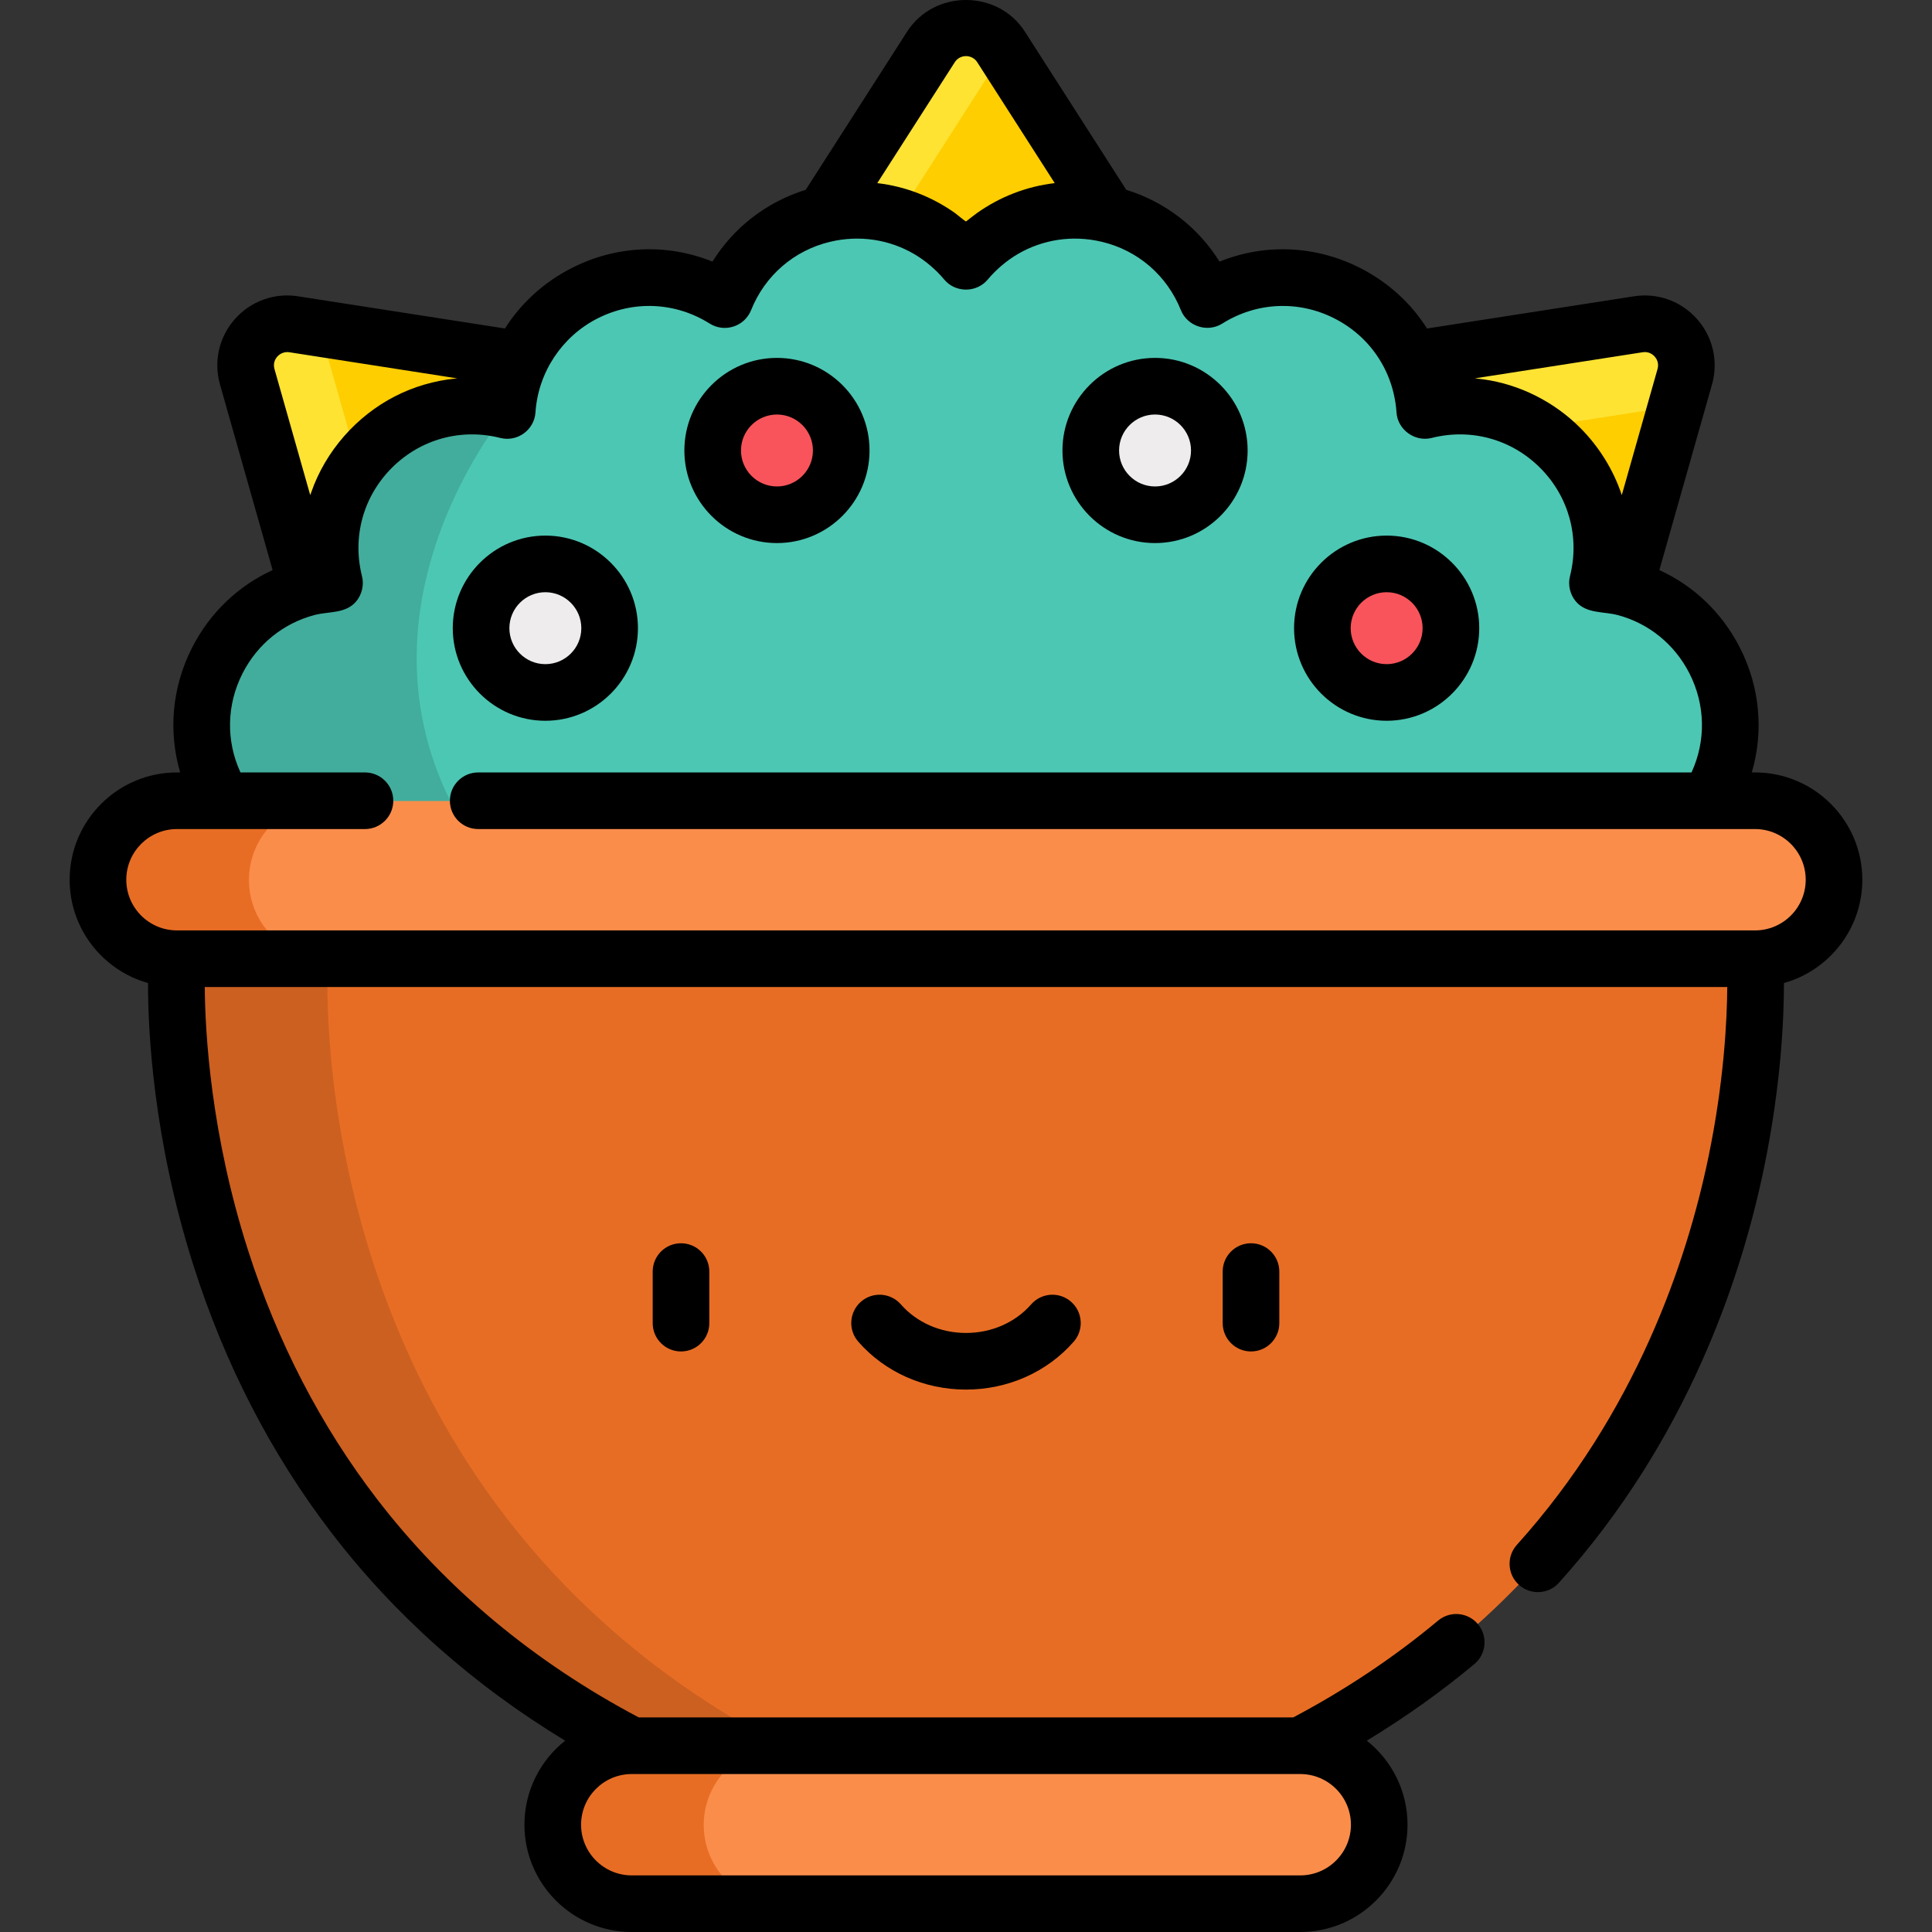 <?xml version="1.0" encoding="iso-8859-1"?>
<!-- Generator: Adobe Illustrator 19.0.0, SVG Export Plug-In . SVG Version: 6.00 Build 0)  -->
<svg version="1.1" id="Capa_1" xmlns="http://www.w3.org/2000/svg" xmlns:xlink="http://www.w3.org/1999/xlink" x="0px" y="0px"
	 viewBox="0 0 511.999 511.999" style="enable-background:new 0 0 511.999 511.999;" xml:space="preserve">
<rect x="0" y="0" width="511.999" height="511.999" fill="#333333" stroke="none"/>
<path style="fill:#FECE00;" d="M265.289,12.508c-4.341-6.773-14.238-6.773-18.579,0L205.9,76.171h100.198L265.289,12.508z"/>
<path style="fill:#FEE333;" d="M265.289,12.508c-4.341-6.773-14.238-6.773-18.579,0L205.9,76.171h20.006l40.097-62.55
	L265.289,12.508z"/>
<path style="fill:#FECE00;" d="M77.834,86.009c-7.949-1.237-14.507,6.175-12.313,13.914l20.633,72.751l66.4-75.038L77.834,86.009z"
	/>
<path style="fill:#FEE333;" d="M85.528,89.92c-0.266-0.936-0.397-1.868-0.42-2.779l-7.274-1.132
	c-7.949-1.237-14.507,6.175-12.313,13.914l20.633,72.75l17.298-19.549L85.528,89.92z"/>
<path style="fill:#FECE00;" d="M434.165,86.009c7.949-1.237,14.507,6.175,12.313,13.914l-20.633,72.751l-66.4-75.038L434.165,86.009
	z"/>
<path style="fill:#FEE333;" d="M379.45,117.641l64.865-10.093l2.163-7.625c2.195-7.739-4.363-15.15-12.313-13.914l-74.72,11.626
	l66.4,75.038l0.559-1.971L379.45,117.641z"/>
<path style="fill:#E86D24;" d="M344.578,462.708C474.616,395.132,465.1,254.144,465.1,254.144l-209.101-20.932L46.898,254.144
	c0,0-9.516,140.988,120.523,208.564l88.578,20.932L344.578,462.708z"/>
<path style="fill:#CC6020;" d="M207.432,462.708C77.394,395.132,86.91,254.144,86.91,254.144l189.095-18.929l-20.006-2.003
	L46.898,254.144c0,0-9.516,140.988,120.523,208.564l88.578,20.932l20.006-4.727L207.432,462.708z"/>
<path style="fill:#4CC7B3;" d="M423.336,154.619L423.336,154.619L423.336,154.619c6.993-27.659-18.1-52.753-45.759-45.759l0,0l0,0
	c-1.896-28.466-33.516-44.578-57.661-29.379l0,0l0,0c-10.6-26.488-45.651-32.039-63.916-10.124l0,0l0,0
	c-18.266-21.915-53.317-16.364-63.916,10.124l0,0l0,0c-24.144-15.198-55.764,0.913-57.661,29.379l0,0l0,0
	c-27.659-6.993-52.753,18.1-45.759,45.759l0,0l0,0c-28.466,1.896-44.578,33.516-29.379,57.661l0,0l0,0h0.001L256,233.212
	l196.714-20.932h0.001l0,0l0,0C467.914,188.135,451.803,156.515,423.336,154.619z"/>
<circle style="fill:#EEECED;" cx="306.098" cy="119.454" r="17.035"/>
<g>
	<circle style="fill:#F9545B;" cx="367.475" cy="166.548" r="17.035"/>
	<circle style="fill:#F9545B;" cx="205.899" cy="119.454" r="17.035"/>
</g>
<circle style="fill:#EEECED;" cx="144.521" cy="166.548" r="17.035"/>
<path style="fill:#FB8D4B;" d="M344.578,462.708H167.421c-11.56,0-20.932,9.372-20.932,20.932l0,0
	c0,11.56,9.372,20.932,20.932,20.932h177.157c11.56,0,20.932-9.372,20.932-20.932l0,0
	C365.51,472.079,356.139,462.708,344.578,462.708z"/>
<path style="fill:#E86D24;" d="M186.5,483.64L186.5,483.64c0-11.56,9.372-20.932,20.932-20.932h-40.011
	c-11.56,0-20.932,9.372-20.932,20.932l0,0c0,11.56,9.372,20.932,20.932,20.932h40.011C195.872,504.572,186.5,495.2,186.5,483.64z"/>
<path style="fill:#42AD9C;" d="M119.336,212.28c-26.7-53.986,15.086-103.42,15.086-103.42c-27.659-6.994-52.753,18.1-45.759,45.759
	l0,0l0,0c-28.466,1.897-44.578,33.516-29.379,57.661l0,0l0,0h0.001l62.422,6.642C121.194,216.674,120.412,214.457,119.336,212.28z"
	/>
<path style="fill:#FB8D4B;" d="M465.101,212.28H46.898c-11.56,0-20.932,9.372-20.932,20.932l0,0c0,11.56,9.372,20.932,20.932,20.932
	h418.203c11.56,0,20.932-9.372,20.932-20.932l0,0C486.033,221.652,476.662,212.28,465.101,212.28z"/>
<path style="fill:#E86D24;" d="M65.978,233.212L65.978,233.212c0-11.56,9.372-20.932,20.932-20.932H46.898
	c-11.56,0-20.932,9.372-20.932,20.932l0,0c0,11.56,9.372,20.932,20.932,20.932H86.91C75.35,254.144,65.978,244.772,65.978,233.212z"
	/>
<path d="M172.971,336.978v13.669c0,4.143,3.359,7.502,7.502,7.502s7.502-3.359,7.502-7.502v-13.669c0-4.143-3.359-7.502-7.502-7.502
	S172.971,332.834,172.971,336.978z"/>
<path d="M324.026,336.978v13.669c0,4.143,3.359,7.502,7.502,7.502s7.502-3.359,7.502-7.502v-13.669c0-4.143-3.359-7.502-7.502-7.502
	S324.026,332.834,324.026,336.978z"/>
<path d="M273.255,345.678c-4.204,4.81-10.493,7.568-17.255,7.568c-6.762,0-13.051-2.759-17.256-7.568
	c-2.726-3.12-7.465-3.438-10.586-0.71c-3.12,2.727-3.438,7.466-0.711,10.586c7.054,8.069,17.461,12.698,28.552,12.698
	c11.091,0,21.498-4.628,28.552-12.698c2.727-3.12,2.409-7.859-0.711-10.586C280.721,342.24,275.982,342.558,273.255,345.678z"/>
<path d="M306.099,143.918c13.529,0,24.536-11.006,24.536-24.536s-11.006-24.535-24.536-24.535s-24.536,11.006-24.536,24.536
	S292.57,143.918,306.099,143.918z M306.099,109.851c5.255,0,9.532,4.275,9.532,9.532s-4.275,9.532-9.532,9.532
	c-5.257,0-9.532-4.275-9.532-9.532S300.843,109.851,306.099,109.851z"/>
<path d="M367.475,191.009c13.529,0,24.535-11.006,24.535-24.535c0-13.529-11.006-24.536-24.535-24.536
	c-13.529,0-24.536,11.006-24.536,24.536C342.939,180.003,353.947,191.009,367.475,191.009z M367.475,156.942
	c5.256,0,9.531,4.275,9.531,9.532c0,5.256-4.275,9.531-9.531,9.531c-5.255,0-9.532-4.275-9.532-9.531
	C357.944,161.218,362.22,156.942,367.475,156.942z"/>
<path d="M205.901,143.918c13.529,0,24.535-11.006,24.535-24.536s-11.006-24.535-24.535-24.535s-24.536,11.006-24.536,24.536
	S192.372,143.918,205.901,143.918z M205.901,109.851c5.256,0,9.531,4.275,9.531,9.532s-4.275,9.532-9.531,9.532
	s-9.532-4.275-9.532-9.532S200.646,109.851,205.901,109.851z"/>
<path d="M144.524,191.009c13.529,0,24.536-11.006,24.536-24.535c0-13.529-11.006-24.536-24.536-24.536
	c-13.529,0-24.535,11.006-24.535,24.536C119.989,180.003,130.996,191.009,144.524,191.009z M144.524,156.942
	c5.256,0,9.532,4.275,9.532,9.532c0,5.256-4.275,9.531-9.532,9.531c-5.256,0-9.531-4.275-9.531-9.531
	C134.994,161.218,139.269,156.942,144.524,156.942z"/>
<path d="M465.101,204.704h-0.858c3.188-10.869,2.181-22.6-3.158-33.076c-4.731-9.286-12.262-16.399-21.338-20.551l13.948-49.179
	c1.732-6.106,0.254-12.589-3.951-17.342c-4.206-4.752-10.459-7.007-16.732-6.032l-54.833,8.532
	c-4.245-6.696-10.277-12.244-17.682-16.017c-11.85-6.039-25.31-6.561-37.306-1.706c-5.696-9.126-14.398-15.828-24.715-19.028
	c0,0-26.856-41.896-26.87-41.918c-7.173-11.191-24.049-11.172-31.211,0l-26.87,41.917c-10.317,3.201-19.019,9.903-24.715,19.027
	c-11.996-4.853-25.456-4.331-37.306,1.706c-7.405,3.773-13.437,9.321-17.683,16.017l-54.835-8.531
	c-6.273-0.976-12.526,1.279-16.732,6.032c-4.206,4.753-5.684,11.236-3.951,17.342l13.948,49.179
	c-9.077,4.153-16.607,11.265-21.338,20.551c-5.339,10.477-6.346,22.207-3.158,33.076h-0.858c-15.678,0-28.434,12.756-28.434,28.434
	c0,13.022,8.803,24.019,20.767,27.375c-0.016,12.658,1.351,41.192,12.014,74.768c8.319,26.199,20.61,50.024,36.527,70.816
	c16.752,21.881,37.57,40.388,62.001,55.199c-6.565,5.214-10.786,13.255-10.786,22.269c0,15.678,12.756,28.434,28.434,28.434h177.157
	c15.678,0,28.434-12.756,28.434-28.434c0-9.017-4.223-17.06-10.79-22.272c10.125-6.143,19.682-12.928,28.51-20.302
	c3.18-2.656,3.605-7.387,0.949-10.567c-2.657-3.181-7.388-3.605-10.567-0.949c-11.578,9.67-24.484,18.296-38.385,25.656H169.27
	c-27.855-14.747-51.187-34.212-69.369-57.876c-14.854-19.333-26.355-41.53-34.183-65.976c-9.856-30.779-11.36-57.53-11.456-69.708
	h403.48c-0.063,8.803-0.859,25.203-5.012,45.171c-5.715,27.476-19.158,67.59-50.749,102.661c-2.773,3.079-2.525,7.822,0.553,10.595
	s7.822,2.526,10.595-0.553c33.98-37.724,48.336-80.729,54.396-110.164c4.51-21.908,5.242-39.554,5.238-48.769
	c11.967-3.354,20.772-14.353,20.772-27.377C493.536,217.459,480.78,204.704,465.101,204.704z M344.579,470.137
	c7.405,0,13.43,6.025,13.43,13.43s-6.025,13.43-13.43,13.43H167.421c-7.405,0-13.43-6.025-13.43-13.43s6.025-13.43,13.43-13.43
	H344.579z M435.319,93.349c1.66-0.258,2.71,0.61,3.189,1.149c0.478,0.54,1.211,1.688,0.753,3.305l-9.473,33.4
	c-2.206-6.685-6.058-12.861-11.031-17.835c-6.871-6.871-15.949-11.477-25.58-12.826c-0.639-0.089-1.28-0.165-1.924-0.226
	c-0.095-0.009-0.189-0.022-0.283-0.031c-0.044-0.004-0.088-0.01-0.132-0.014L435.319,93.349z M253.027,16.484
	c1.381-2.154,4.572-2.145,5.948,0l20.54,32.044c-7.468,0.876-14.554,3.618-20.685,7.991c-0.97,0.689-1.875,1.461-2.829,2.172
	c-0.097,0.072-2.647-2.042-2.83-2.172c-6.132-4.373-13.217-7.114-20.685-7.99C232.486,48.528,253.027,16.484,253.027,16.484z
	 M73.493,94.498c0.792-0.895,2.007-1.334,3.188-1.149l44.483,6.922c-0.036,0.003-0.071,0.008-0.107,0.012
	c-0.148,0.013-0.296,0.033-0.444,0.048c-5.455,0.539-10.915,2.129-15.841,4.642c-10.327,5.271-18.488,14.564-22.303,25.52
	c-0.083,0.237-0.178,0.47-0.257,0.708l-9.473-33.4C72.282,96.186,73.015,95.038,73.493,94.498z M465.101,246.568H46.898
	c-7.405,0-13.43-6.025-13.43-13.43c0-7.405,6.025-13.43,13.43-13.43H96.72c4.143,0,7.502-3.359,7.502-7.502
	s-3.359-7.502-7.502-7.502H63.728c-3.853-8.341-3.705-17.903,0.555-26.265c3.956-7.764,10.833-13.268,19.011-15.444
	c0.039-0.01,0.078-0.018,0.116-0.028c3.753-0.968,8.153-0.303,10.932-3.534c1.561-1.816,2.181-4.403,1.592-6.726
	c-2.63-10.403,0.329-21.143,7.916-28.731c7.587-7.587,18.327-10.546,28.732-7.916c4.518,1.144,9.013-2.116,9.324-6.775
	c0.703-10.562,6.982-20.075,16.407-24.878c9.561-4.871,20.691-4.367,29.773,1.349c3.947,2.485,9.228,0.769,10.961-3.562
	c3.685-9.209,11.408-15.834,20.925-18.11c0.016-0.004,0.032-0.004,0.048-0.008c7.735-1.842,15.62-0.606,22.213,3.231
	c2.912,1.695,5.799,4.136,8.001,6.779c2.958,3.55,8.569,3.549,11.526,0c2.172-2.607,5.026-5.044,8.019-6.789
	c6.573-3.827,14.46-5.063,22.195-3.221c0.016,0.004,0.032,0.004,0.048,0.008c9.517,2.276,17.24,8.901,20.925,18.11
	c1.716,4.287,7.052,6.024,10.962,3.562c9.083-5.717,20.212-6.221,29.772-1.349c6.504,3.314,11.416,8.68,14.12,15.142
	c1.275,3.048,2.058,6.391,2.282,9.689c0.001,0.016,0.003,0.031,0.004,0.047c0.287,4.595,4.872,7.9,9.325,6.775
	c10.403-2.63,21.143,0.33,28.73,7.916c7.587,7.587,10.547,18.328,7.917,28.731c-0.587,2.324,0.031,4.91,1.592,6.726
	c2.789,3.243,7.295,2.565,11.049,3.562c8.179,2.177,15.055,7.68,19.011,15.444c4.26,8.361,4.408,17.923,0.555,26.265H126.728
	c-4.143,0-7.502,3.359-7.502,7.502s3.359,7.502,7.502,7.502H465.1c7.405,0,13.43,6.025,13.43,13.43
	C478.531,240.544,472.507,246.568,465.101,246.568z"/>
<g>
</g>
<g>
</g>
<g>
</g>
<g>
</g>
<g>
</g>
<g>
</g>
<g>
</g>
<g>
</g>
<g>
</g>
<g>
</g>
<g>
</g>
<g>
</g>
<g>
</g>
<g>
</g>
<g>
</g>
</svg>
